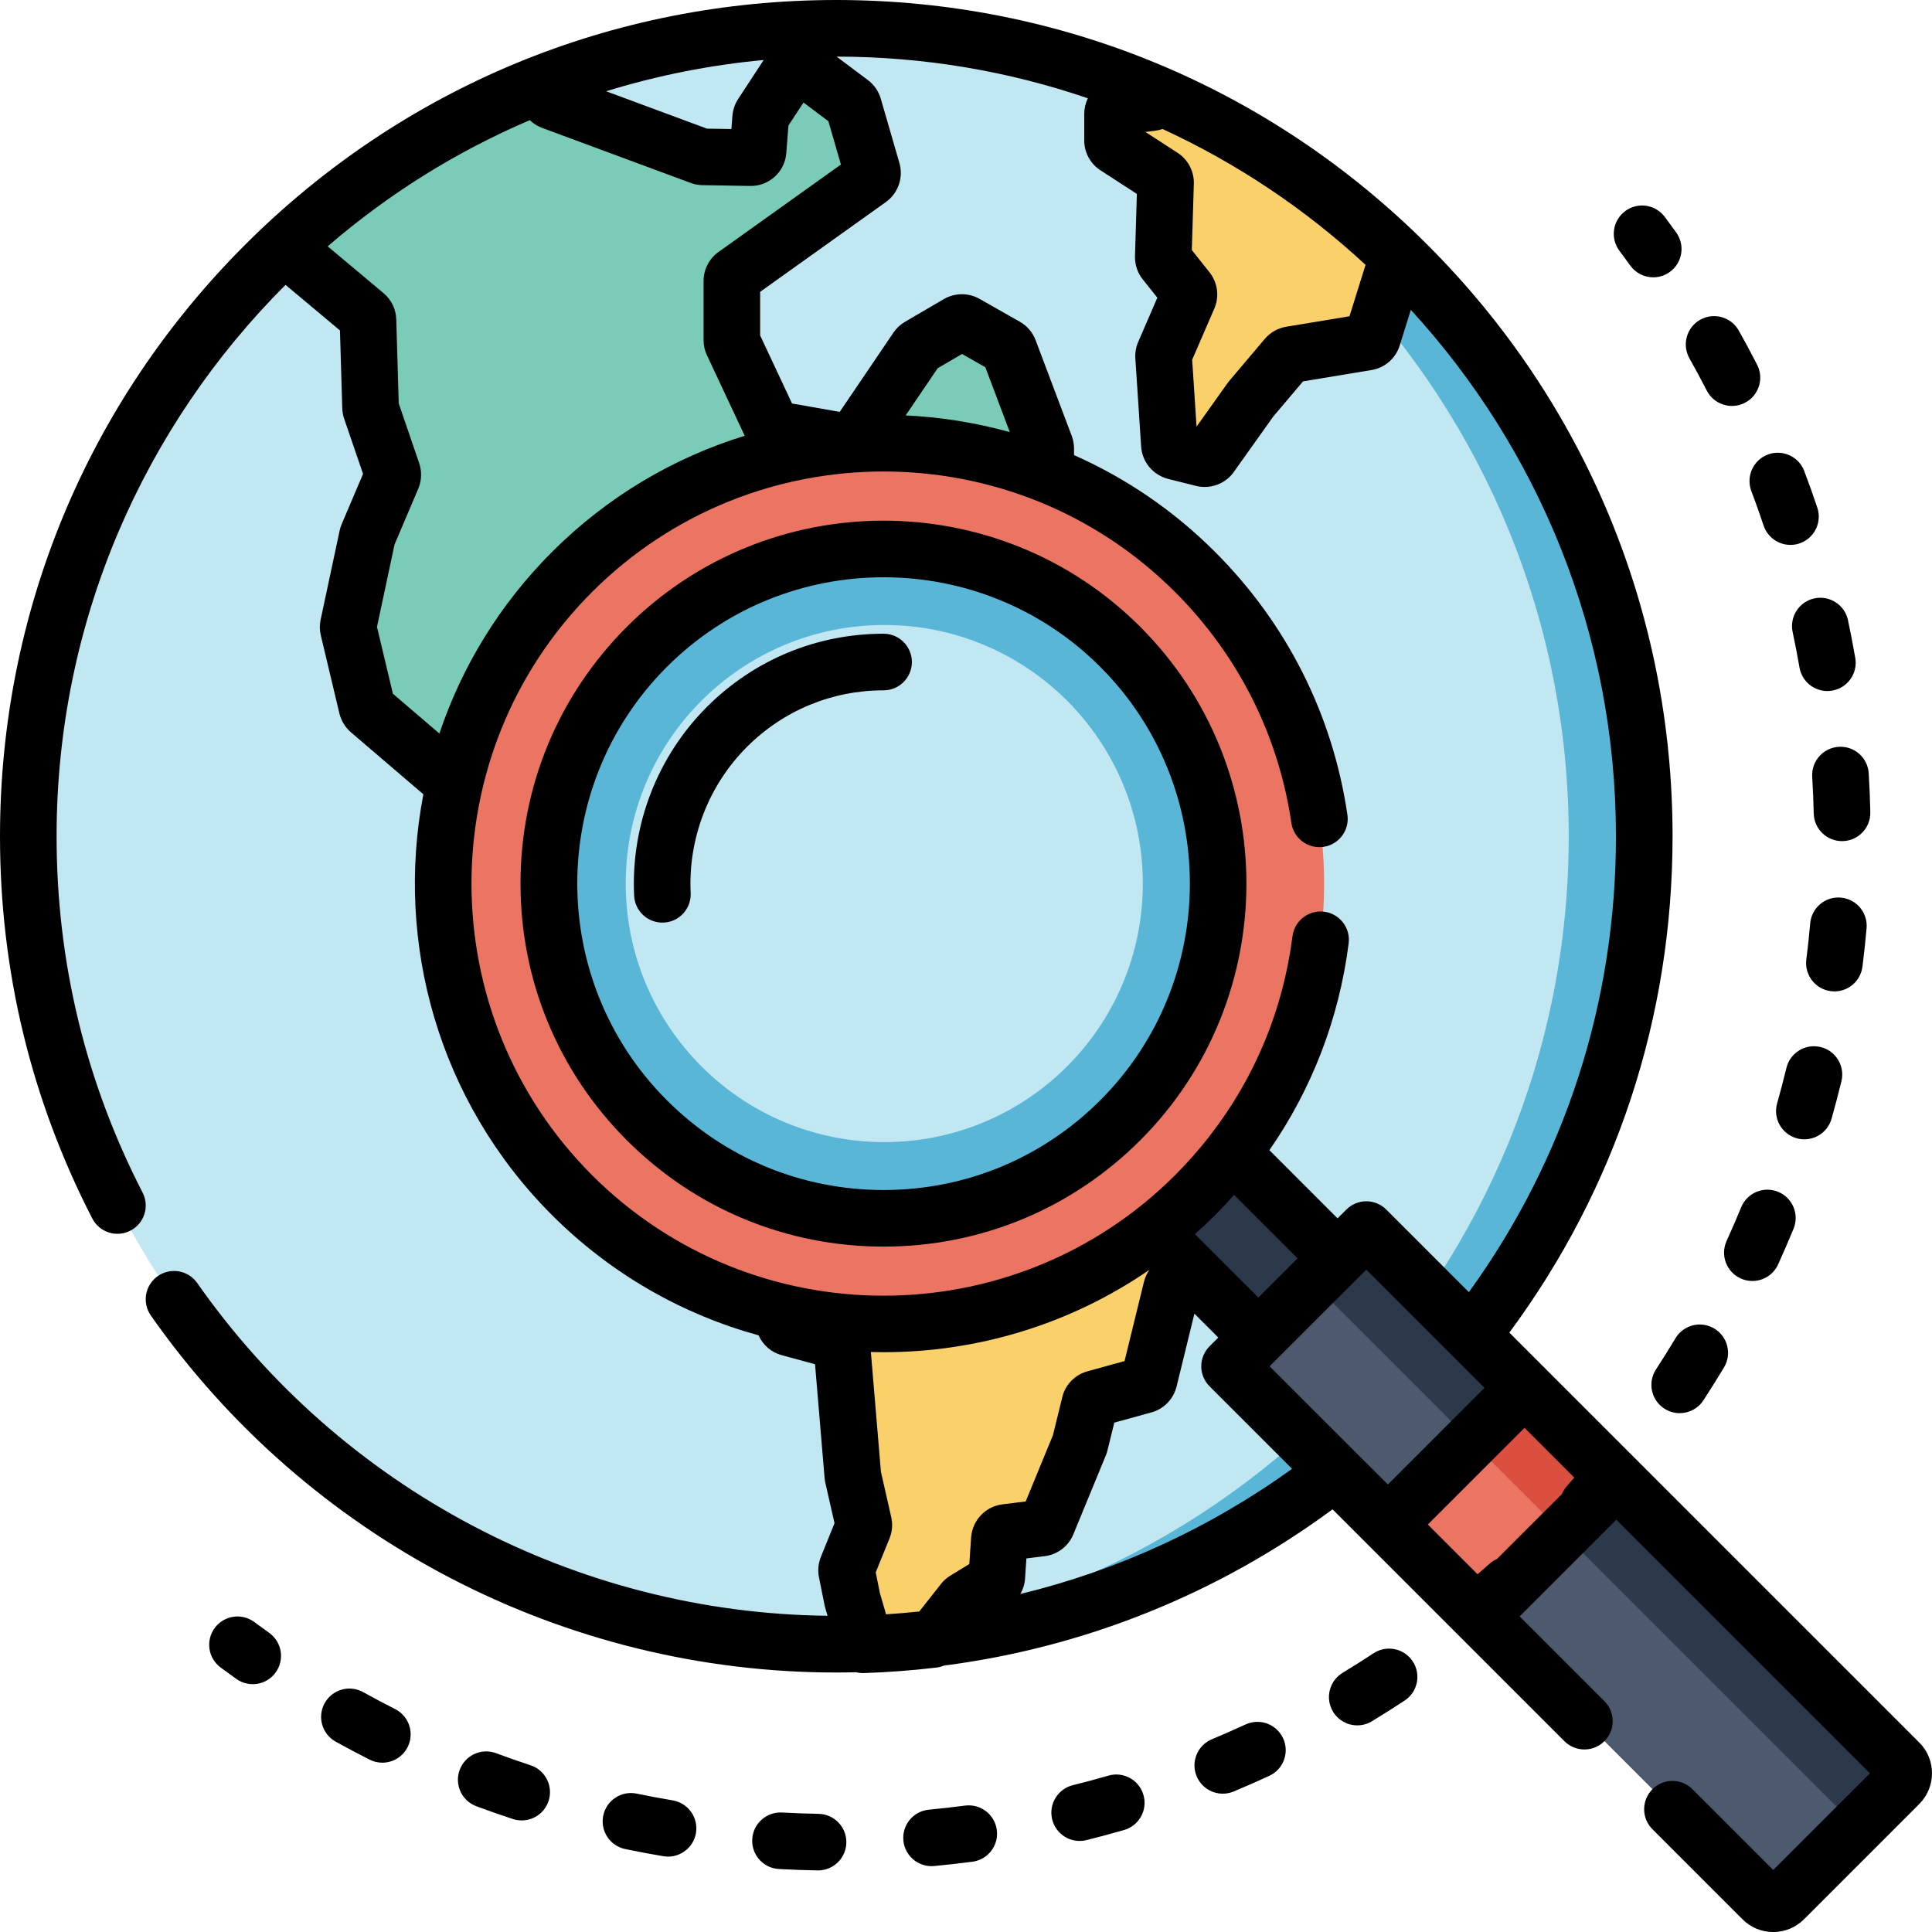 <?xml version="1.0" encoding="utf-8"?>
<!-- Generator: Adobe Illustrator 27.7.0, SVG Export Plug-In . SVG Version: 6.00 Build 0)  -->
<!DOCTYPE svg PUBLIC "-//W3C//DTD SVG 1.1//EN" "http://www.w3.org/Graphics/SVG/1.1/DTD/svg11.dtd">
<svg version="1.1" id="Layer_1" xmlns:x="http://ns.adobe.com/Extensibility/1.0/" xmlns:i="http://ns.adobe.com/AdobeIllustrator/10.0/" xmlns:graph="http://ns.adobe.com/Graphs/1.0/"
	 xmlns="http://www.w3.org/2000/svg" xmlns:xlink="http://www.w3.org/1999/xlink" x="0px" y="0px" width="80px" height="80px"
	 viewBox="0 0 80 80" style="enable-background:new 0 0 80 80;" xml:space="preserve">
<style type="text/css">
	.st0{fill:#C1E7F3;}
	.st1{fill:#59B6D7;}
	.st2{fill:#7BCBB9;}
	.st3{fill:#FAD06A;}
	.st4{fill:#2C394B;}
	.st5{fill:#EC7462;}
	.st6{fill:#4C596E;}
	.st7{fill:#DB4F40;}
</style>
<g>
	<circle class="st0" cx="34.628" cy="34.627" r="33.455"/>
	<path class="st1" d="M34.628,1.172c-0.524,0-1.045,0.014-1.563,0.038c17.751,0.816,31.893,15.465,31.893,33.418
		S50.816,67.229,33.065,68.045c0.518,0.024,1.039,0.037,1.563,0.037c18.477,0,33.455-14.978,33.455-33.455
		S53.104,1.172,34.628,1.172z"/>
	<path class="st2" d="M40.362,25.184c0.055-0.005,0.105-0.023,0.149-0.053l0.766-0.529c0.095-0.067,0.144-0.18,0.128-0.295
		l-0.105-0.7c-0.015-0.1-0.079-0.186-0.17-0.23l-1.496-0.716c-0.075-0.035-0.161-0.039-0.239-0.011l-1.201,0.452
		c-0.065,0.024-0.136,0.026-0.202,0.005l-1.096-0.363c-0.156-0.051-0.243-0.218-0.196-0.376l0.292-0.985
		c0.029-0.097,0.104-0.174,0.201-0.204l3.187-0.984c0.018-0.006,0.038-0.009,0.058-0.012l2.591-0.274
		c0.154-0.017,0.271-0.147,0.272-0.303v-1.039c-0.001-0.037-0.007-0.073-0.02-0.108l-1.493-3.96
		c-0.024-0.067-0.072-0.122-0.134-0.157l-1.673-0.95c-0.094-0.054-0.21-0.054-0.304,0.002l-1.613,0.944
		c-0.038,0.023-0.073,0.055-0.097,0.091l-2.538,3.745c-0.068,0.099-0.187,0.149-0.306,0.129l-2.97-0.522
		c-0.098-0.017-0.181-0.081-0.224-0.17l-1.594-3.4c-0.019-0.04-0.029-0.085-0.029-0.129v-2.445c0-0.099,0.047-0.192,0.126-0.248
		l5.572-3.98c0.105-0.075,0.151-0.209,0.114-0.333l-0.773-2.664c-0.019-0.063-0.058-0.118-0.11-0.158l-2.001-1.501
		C33.1,2.653,32.91,2.68,32.81,2.815c-0.004,0.005-0.008,0.011-0.011,0.016l-1.252,1.908c-0.027,0.043-0.044,0.092-0.049,0.143
		l-0.106,1.366c-0.012,0.16-0.147,0.282-0.307,0.28l-1.974-0.03c-0.034-0.001-0.068-0.008-0.1-0.02l-6.157-2.281
		c-0.098-0.037-0.17-0.121-0.192-0.224L22.553,3.46c-4.036,1.562-7.692,3.884-10.794,6.791l0.024,0.009
		c0.035,0.011,0.068,0.03,0.097,0.055l3.248,2.719c0.067,0.056,0.106,0.137,0.108,0.224l0.106,3.61
		c0.002,0.03,0.006,0.061,0.017,0.09l0.89,2.601c0.024,0.07,0.021,0.148-0.008,0.218l-1.016,2.388
		c-0.008,0.018-0.013,0.037-0.017,0.056l-0.786,3.686c-0.009,0.044-0.009,0.09,0.002,0.134l0.771,3.233
		c0.015,0.062,0.05,0.119,0.099,0.161l4.501,3.852c0.033,0.029,0.061,0.065,0.079,0.105l2.188,4.775
		c0.04,0.088,0.12,0.151,0.214,0.17l3.02,0.636c0.026,0.006,0.052,0.015,0.076,0.027l3.309,1.706
		c0.053,0.027,0.097,0.07,0.126,0.123l0.394,0.702c0.037,0.067,0.097,0.117,0.169,0.14l1.659,0.554
		c0.099,0.034,0.208,0.013,0.289-0.053c0.184-0.154,0.525-0.436,0.774-0.654c0.157-0.135,0.132-0.385-0.047-0.491l-1.478-0.865
		c-0.058-0.034-0.104-0.087-0.129-0.149l-0.599-1.49c-0.014-0.037-0.036-0.072-0.064-0.1l-1.192-1.215
		c-0.051-0.052-0.082-0.12-0.087-0.193l-0.037-0.578c-0.005-0.079-0.041-0.152-0.099-0.205l-0.701-0.636
		c-0.16-0.146-0.418-0.081-0.49,0.125l-0.154,0.43c-0.081,0.225-0.377,0.275-0.525,0.087l-2.611-3.3
		c-0.104-0.131-0.083-0.322,0.048-0.426c0.023-0.018,0.048-0.033,0.075-0.044l1.18-0.479c0.059-0.024,0.125-0.029,0.187-0.014
		l1.325,0.325c0.072,0.018,0.148,0.009,0.213-0.026l1.109-0.579c0.068-0.035,0.147-0.044,0.22-0.023
		c0.4,0.11,1.706,0.468,1.772,0.505l0.929,0.528c0.05,0.028,0.09,0.07,0.117,0.12l0.649,1.201c0.064,0.118,0.198,0.181,0.33,0.154
		l0.62-0.131c0.202-0.044,0.304-0.274,0.199-0.452l-0.982-1.676c-0.057-0.098-0.054-0.219,0.006-0.315l0.824-1.314
		c0.032-0.05,0.077-0.09,0.132-0.114l1.369-0.623c0.076-0.034,0.135-0.099,0.161-0.178l0.572-1.682L40.362,25.184L40.362,25.184z"/>
	<path class="st3" d="M49.629,50.628v0.914c0,0.061-0.018,0.119-0.05,0.169l-1.03,1.551c-0.02,0.029-0.035,0.061-0.043,0.096
		l-0.925,3.777c-0.027,0.107-0.109,0.192-0.216,0.22l-2.027,0.557c-0.106,0.03-0.188,0.114-0.214,0.22l-0.403,1.638
		c-0.003,0.015-0.008,0.03-0.014,0.044l-1.347,3.274c-0.042,0.101-0.135,0.172-0.243,0.186l-1.47,0.181
		c-0.144,0.019-0.256,0.136-0.266,0.281l-0.105,1.551c-0.007,0.098-0.061,0.187-0.145,0.239l-1.169,0.716
		c-0.03,0.019-0.057,0.042-0.079,0.07l-1.241,1.574c-0.965,0.115-1.935,0.189-2.906,0.22l0.026-0.102
		c0.013-0.053,0.012-0.108-0.003-0.16l-0.465-1.603c-0.003-0.008-0.005-0.017-0.006-0.026l-0.227-1.13
		c-0.012-0.059-0.007-0.119,0.015-0.175l0.671-1.655c0.023-0.056,0.027-0.12,0.014-0.181l-0.438-1.925
		c-0.003-0.014-0.006-0.027-0.008-0.041l-0.447-5.322c-0.011-0.127-0.1-0.234-0.224-0.268l-1.963-0.534
		c-0.101-0.028-0.181-0.105-0.211-0.205l-0.744-2.468c-0.009-0.032-0.024-0.062-0.044-0.088l-1.147-1.61
		c-0.077-0.107-0.075-0.252,0.003-0.357l0.432-0.584c0.067-0.091,0.079-0.213,0.029-0.315l-0.22-0.449
		c-0.051-0.104-0.039-0.228,0.032-0.319l1.477-1.911c0.041-0.053,0.064-0.118,0.064-0.186v-1.992c0-0.114,0.064-0.217,0.164-0.271
		l1.886-0.966c0.132-0.068,0.294-0.031,0.383,0.088l0.333,0.446c0.05,0.067,0.125,0.109,0.207,0.12l2.182,0.266
		c0.035,0.005,0.07,0.015,0.102,0.032l5.456,2.828c0.095,0.05,0.157,0.147,0.163,0.254l0.049,0.862
		c0.01,0.168,0.153,0.296,0.321,0.286c0.002,0,0.005,0,0.007,0l1.442-0.114c0.053-0.005,0.105,0.005,0.154,0.027l4.255,1.992
		C49.561,50.403,49.629,50.51,49.629,50.628L49.629,50.628z M57.923,10.66l-0.207,0.491c-0.003,0.008-0.008,0.017-0.011,0.027
		l-0.867,2.777c-0.034,0.11-0.128,0.192-0.242,0.21l-3.148,0.522c-0.071,0.012-0.136,0.048-0.183,0.103l-1.455,1.72
		c-0.006,0.006-0.011,0.012-0.017,0.02l-1.662,2.334c-0.072,0.102-0.2,0.149-0.321,0.119l-1.16-0.29
		c-0.128-0.033-0.22-0.144-0.23-0.275l-0.24-3.653c-0.003-0.048,0.005-0.096,0.024-0.14l1.001-2.311
		c0.044-0.103,0.028-0.222-0.043-0.31l-0.928-1.165c-0.045-0.056-0.069-0.127-0.067-0.199l0.093-3.063
		c0.004-0.106-0.049-0.207-0.138-0.265l-1.916-1.243c-0.087-0.056-0.139-0.152-0.138-0.255V4.715c0-0.154,0.114-0.283,0.268-0.301
		l1.341-0.163c0.133-0.017,0.24-0.118,0.263-0.251l0.005-0.029C51.673,5.59,55.047,7.868,57.923,10.66L57.923,10.66z"/>
	<path class="st4" d="M57.337,54.057l-3.28,3.28l-7.6-7.6l3.28-3.28L57.337,54.057z"/>
	<circle class="st5" cx="36.586" cy="36.586" r="18.242"/>
	<circle class="st0" cx="36.586" cy="36.586" r="13.861"/>
	<circle class="st1" cx="36.586" cy="36.586" r="13.861"/>
	<circle class="st0" cx="36.616" cy="36.586" r="10.706"/>
	<path class="st6" d="M78.646,73.868l-4.777,4.777c-0.244,0.244-0.64,0.244-0.884,0c0,0,0,0,0,0l-22.07-22.07l5.661-5.661
		l22.07,22.07C78.89,73.229,78.89,73.624,78.646,73.868C78.646,73.868,78.646,73.868,78.646,73.868z"/>
	<path class="st4" d="M78.646,73.869l-1.769,1.767L54.366,53.124l2.209-2.209l22.07,22.071C78.89,73.229,78.89,73.625,78.646,73.869
		C78.646,73.869,78.646,73.869,78.646,73.869z"/>
	<path class="st5" d="M66.929,61.267l-2.209,2.209l-3.452,3.452l-3.802-3.802l3.452-3.452l2.209-2.209L66.929,61.267z"/>
	<path class="st7" d="M66.928,61.268l-2.209,2.209l-3.802-3.802l2.209-2.209L66.928,61.268z"/>
	<path d="M67.506,10.996c0.22,0.306,0.575,0.488,0.952,0.487c0.237,0,0.477-0.072,0.684-0.221c0.525-0.378,0.644-1.111,0.266-1.636
		c-0.156-0.217-0.315-0.433-0.475-0.647c-0.388-0.518-1.122-0.624-1.64-0.236s-0.624,1.122-0.236,1.64l0,0
		C67.209,10.587,67.358,10.791,67.506,10.996z M77.12,40.034c0.067-0.528,0.124-1.065,0.171-1.596
		c0.057-0.645-0.42-1.213-1.064-1.27h0c-0.645-0.06-1.213,0.42-1.27,1.064c-0.044,0.504-0.098,1.007-0.162,1.509
		c-0.076,0.643,0.383,1.226,1.025,1.302C76.456,41.119,77.035,40.67,77.12,40.034L77.12,40.034z M70.673,16.172
		c0.295,0.576,1.002,0.803,1.578,0.508c0,0,0,0,0,0c0.576-0.295,0.803-1.001,0.508-1.577c0,0,0,0,0,0
		c-0.244-0.476-0.498-0.948-0.76-1.415c-0.317-0.564-1.031-0.765-1.596-0.448s-0.765,1.031-0.448,1.596
		C70.202,15.274,70.443,15.724,70.673,16.172z M16.363,70.77c-0.452-0.229-0.899-0.466-1.341-0.711
		c-0.571-0.306-1.281-0.091-1.587,0.48c-0.299,0.559-0.1,1.254,0.449,1.57c0.468,0.26,0.942,0.511,1.419,0.753
		c0.164,0.083,0.345,0.127,0.529,0.127c0.647,0,1.172-0.525,1.172-1.172C17.004,71.374,16.756,70.97,16.363,70.77L16.363,70.77z
		 M72.519,20.333c0.179,0.473,0.348,0.95,0.509,1.43c0.16,0.478,0.607,0.8,1.111,0.8c0.647,0,1.172-0.524,1.172-1.172
		c0-0.127-0.02-0.252-0.061-0.373c-0.17-0.508-0.35-1.012-0.539-1.513c-0.229-0.605-0.905-0.911-1.51-0.683
		C72.596,19.051,72.291,19.727,72.519,20.333L72.519,20.333z M76.14,30.924c-0.646,0.039-1.138,0.594-1.1,1.24
		c0.03,0.502,0.051,1.013,0.063,1.517c0.013,0.647,0.548,1.161,1.195,1.148c0.647-0.013,1.161-0.548,1.148-1.195
		c0-0.002,0-0.004,0-0.006c-0.012-0.535-0.034-1.07-0.066-1.604C77.342,31.378,76.788,30.884,76.14,30.924L76.14,30.924z
		 M72.076,52.937c0.152,0.07,0.318,0.106,0.485,0.106c0.46,0,0.877-0.268,1.067-0.687c0.222-0.488,0.435-0.981,0.639-1.477
		c0.246-0.599-0.04-1.283-0.639-1.529c0,0,0,0,0,0c-0.599-0.246-1.283,0.04-1.529,0.639c0,0,0,0,0,0.001
		c-0.193,0.469-0.394,0.935-0.604,1.396C71.227,51.974,71.487,52.668,72.076,52.937C72.076,52.936,72.076,52.937,72.076,52.937
		L72.076,52.937z M70.985,55.012c-0.555-0.333-1.275-0.153-1.608,0.403c-0.261,0.435-0.529,0.864-0.806,1.289
		c-0.353,0.542-0.2,1.269,0.343,1.622c0.19,0.124,0.411,0.19,0.638,0.19c0.383,0,0.758-0.188,0.983-0.532
		c0.293-0.449,0.577-0.904,0.853-1.363C71.721,56.065,71.541,55.345,70.985,55.012C70.985,55.012,70.985,55.012,70.985,55.012
		L70.985,55.012z M74.714,47.177c0.524,0,0.984-0.349,1.127-0.853c0.146-0.515,0.282-1.033,0.409-1.553
		c0.153-0.629-0.233-1.263-0.862-1.415c0,0,0,0,0,0c-0.629-0.153-1.262,0.233-1.415,0.861c0,0,0,0.001,0,0.001
		c-0.12,0.492-0.248,0.981-0.386,1.468c-0.176,0.623,0.185,1.271,0.808,1.447C74.498,47.162,74.606,47.177,74.714,47.177z
		 M74.226,26.153c0.105,0.495,0.201,0.992,0.288,1.49c0.111,0.638,0.718,1.065,1.355,0.954c0.638-0.111,1.065-0.718,0.954-1.355
		c-0.092-0.527-0.193-1.053-0.305-1.577c-0.143-0.631-0.771-1.027-1.402-0.884C74.497,24.921,74.102,25.53,74.226,26.153z
		 M39.961,74.766c-0.5,0.066-1.008,0.123-1.508,0.17c-0.644,0.067-1.112,0.643-1.045,1.286c0.066,0.635,0.627,1.101,1.264,1.047
		c0.53-0.05,1.066-0.11,1.595-0.179c0.642-0.084,1.094-0.673,1.009-1.315c0,0,0,0,0,0C41.191,75.133,40.603,74.683,39.961,74.766z
		 M45.897,73.525c-0.486,0.141-0.975,0.272-1.466,0.394c-0.629,0.152-1.016,0.785-0.864,1.414c0.152,0.629,0.785,1.016,1.414,0.864
		c0.005-0.001,0.011-0.003,0.016-0.004c0.52-0.129,1.037-0.268,1.551-0.417c0.622-0.18,0.98-0.83,0.8-1.451
		C47.169,73.703,46.52,73.344,45.897,73.525z M21.967,73.095c-0.481-0.158-0.958-0.326-1.433-0.502
		c-0.608-0.222-1.281,0.092-1.502,0.7c-0.22,0.603,0.086,1.27,0.686,1.497c0.499,0.185,1.009,0.364,1.516,0.531
		c0.118,0.039,0.242,0.059,0.367,0.059c0.647,0,1.172-0.524,1.173-1.171C22.773,73.703,22.448,73.253,21.967,73.095L21.967,73.095z
		 M56.874,68.459c-0.422,0.278-0.849,0.548-1.281,0.81c-0.553,0.336-0.73,1.056-0.394,1.61c0.213,0.351,0.593,0.565,1.003,0.564
		c0.214,0,0.424-0.059,0.607-0.17c0.457-0.277,0.909-0.563,1.355-0.857c0.54-0.356,0.69-1.083,0.334-1.623
		c-0.356-0.54-1.082-0.69-1.622-0.335C56.875,68.459,56.875,68.459,56.874,68.459L56.874,68.459z M51.577,71.406
		c-0.458,0.211-0.921,0.414-1.386,0.609c-0.599,0.244-0.888,0.928-0.644,1.527c0.244,0.599,0.928,0.888,1.527,0.644
		c0.006-0.002,0.012-0.005,0.018-0.008c0.493-0.206,0.982-0.42,1.466-0.644c0.588-0.271,0.844-0.967,0.573-1.555
		C52.861,71.392,52.164,71.135,51.577,71.406L51.577,71.406z M27.857,74.55c-0.499-0.084-0.996-0.177-1.492-0.28
		c-0.634-0.132-1.254,0.276-1.386,0.909c-0.132,0.634,0.276,1.254,0.909,1.386c0.525,0.109,1.051,0.208,1.58,0.297
		c0.638,0.107,1.243-0.323,1.35-0.961C28.925,75.262,28.495,74.658,27.857,74.55z M33.9,75.107
		c-0.506-0.009-1.012-0.027-1.518-0.055c-0.646-0.033-1.199,0.46-1.234,1.106c-0.036,0.646,0.459,1.198,1.105,1.234
		c0,0,0.001,0,0.001,0c0.542,0.03,1.084,0.049,1.626,0.058c0.647-0.004,1.169-0.531,1.165-1.178
		C35.042,75.638,34.535,75.122,33.9,75.107L33.9,75.107z M11.145,67.612c-0.206-0.147-0.41-0.296-0.613-0.446
		c-0.52-0.386-1.254-0.277-1.639,0.243s-0.277,1.254,0.243,1.639l0,0c0.215,0.159,0.431,0.317,0.649,0.472
		c0.526,0.376,1.258,0.254,1.633-0.272c0-0.001,0.001-0.001,0.001-0.002C11.795,68.72,11.672,67.988,11.145,67.612
		C11.145,67.612,11.145,67.612,11.145,67.612L11.145,67.612z M47.216,47.216c5.861-5.861,5.861-15.398,0-21.26
		c-5.861-5.861-15.398-5.861-21.26,0c-2.839,2.839-4.403,6.614-4.403,10.63c0,4.015,1.564,7.79,4.403,10.63
		c2.839,2.839,6.614,4.403,10.63,4.403S44.377,50.055,47.216,47.216z M27.614,27.614c2.474-2.474,5.723-3.711,8.973-3.711
		s6.499,1.237,8.973,3.711c4.947,4.947,4.947,12.998,0,17.945c-2.397,2.397-5.583,3.717-8.973,3.717s-6.576-1.32-8.973-3.717
		C22.667,40.611,22.667,32.561,27.614,27.614L27.614,27.614z"/>
	<path d="M36.587,28.585c0.647,0,1.172-0.525,1.172-1.172c0-0.647-0.525-1.172-1.172-1.172c-2.763,0-5.361,1.076-7.315,3.03
		c-2.056,2.055-3.154,4.905-3.014,7.817c0.031,0.646,0.58,1.145,1.227,1.114c0.646-0.031,1.145-0.58,1.114-1.227c0,0,0,0,0,0
		c-0.109-2.254,0.741-4.458,2.33-6.047C32.44,29.417,34.449,28.585,36.587,28.585L36.587,28.585z"/>
	<path d="M79.475,72.156L67.758,60.439l-0.14-0.14l-0.008-0.008l-3.653-3.653l0,0l-1.458-1.458
		c4.424-5.981,6.758-13.064,6.758-20.552c0-9.249-3.602-17.945-10.143-24.485C52.572,3.602,43.876,0,34.627,0
		c-9.249,0-17.945,3.602-24.485,10.142S0,25.378,0,34.627c0,5.579,1.287,10.906,3.824,15.833c0.3,0.574,1.008,0.796,1.581,0.496
		c0.569-0.297,0.793-0.997,0.502-1.569c-2.365-4.592-3.564-9.558-3.564-14.76c0-8.908,3.626-16.984,9.48-22.831l2.254,1.887
		l0.095,3.22c0.005,0.148,0.031,0.294,0.078,0.434l0.783,2.286l-0.882,2.073c-0.042,0.095-0.073,0.194-0.092,0.296l-0.782,3.667
		c-0.047,0.218-0.043,0.447,0.007,0.65l0.77,3.234l0.005,0.019c0.076,0.296,0.241,0.561,0.472,0.761l3,2.567
		c-1.177,6.118,0.598,12.696,5.325,17.423c2.459,2.459,5.42,4.118,8.555,4.98c0.182,0.408,0.533,0.71,0.961,0.822l1.377,0.375
		l0.396,4.716c0.007,0.069,0.018,0.137,0.033,0.204l0.378,1.662L33.99,64.47c-0.005,0.011-0.009,0.023-0.013,0.034
		c-0.098,0.265-0.12,0.55-0.064,0.813l0.224,1.118c0.007,0.037,0.017,0.086,0.035,0.144l0.095,0.327
		C23.879,66.789,14.144,61.66,8.167,53.128c-0.371-0.53-1.102-0.659-1.632-0.288c0,0,0,0-0.001,0
		c-0.53,0.371-0.659,1.102-0.288,1.632c0,0,0,0,0,0c6.484,9.256,17.093,14.783,28.379,14.783c0.277,0,0.554-0.005,0.831-0.011
		c0.103,0.026,0.21,0.037,0.316,0.034c1.005-0.033,2.009-0.109,3.008-0.228c0.107-0.013,0.211-0.041,0.31-0.082
		c5.823-0.75,11.358-2.978,16.088-6.47l1.458,1.458l0.001,0.001l3.802,3.802l0.001,0.001l4.338,4.338c0.458,0.458,1.2,0.458,1.657,0
		s0.458-1.2,0-1.657l0,0l-3.51-3.51l4.003-4.003l10.502,10.501l-4.004,4.003l-3.345-3.345c-0.458-0.458-1.2-0.458-1.657,0
		s-0.458,1.2,0,1.657l3.731,3.731c0.336,0.338,0.794,0.528,1.271,0.526c0.48,0,0.931-0.187,1.271-0.526l4.777-4.777
		C80.175,73.996,80.175,72.856,79.475,72.156L79.475,72.156z M52.572,56.575l0.358-0.358c0.001-0.001,0.003-0.002,0.004-0.003
		c0.001-0.001,0.002-0.003,0.003-0.004l3.275-3.274l0.002-0.002l0.002-0.002l0.36-0.36l4.895,4.895l-4.003,4.003L52.572,56.575
		L52.572,56.575z M49.955,51.577l-0.004-0.004l-0.471-0.471c0.286-0.254,0.565-0.516,0.836-0.787
		c0.27-0.271,0.532-0.551,0.785-0.837l2.627,2.627l-1.622,1.622L49.955,51.577z M61.987,64.553c-0.114,0.05-0.219,0.118-0.311,0.2
		c-0.163,0.146-0.327,0.291-0.492,0.434l-2.06-2.06l4.003-4.003l2.06,2.06c-0.1,0.115-0.199,0.23-0.299,0.343
		c-0.088,0.099-0.158,0.212-0.208,0.334L61.987,64.553L61.987,64.553z M55.879,13.096l-2.616,0.433
		c-0.342,0.054-0.656,0.23-0.891,0.504l-1.44,1.702c-0.033,0.037-0.063,0.075-0.092,0.115l-1.293,1.816l-0.182-2.769l0.92-2.125
		c0.213-0.499,0.134-1.075-0.204-1.5l-0.73-0.917l0.083-2.746c0.015-0.514-0.244-1.005-0.672-1.281l-1.335-0.865l0.397-0.048
		c0.107-0.013,0.211-0.038,0.313-0.074c3.084,1.421,5.906,3.309,8.408,5.626L55.879,13.096L55.879,13.096z M31.623,2.485
		l-1.051,1.604c-0.136,0.205-0.219,0.44-0.242,0.685l-0.002,0.017l-0.043,0.552l-1.009-0.016l-4.178-1.548
		C27.223,3.123,29.41,2.689,31.623,2.485z M16.27,28.727l-0.66-2.768l0.728-3.415l0.982-2.308l0.01-0.024
		c0.131-0.33,0.141-0.696,0.028-1.033l-0.847-2.473l-0.102-3.469c-0.009-0.426-0.201-0.827-0.529-1.1L13.569,10.2
		c2.516-2.171,5.322-3.923,8.368-5.224c0.147,0.139,0.32,0.248,0.509,0.319l6.156,2.281c0.145,0.053,0.298,0.083,0.453,0.09
		c0.012,0,0.024,0.001,0.036,0.001L31.062,7.7c0.782,0.015,1.436-0.583,1.497-1.36l0.089-1.143l0.623-0.951l1.03,0.772l0.52,1.795
		l-5.075,3.625c-0.385,0.278-0.613,0.724-0.613,1.199v2.445c0,0.224,0.049,0.439,0.14,0.627l1.564,3.336
		c-2.922,0.9-5.672,2.503-7.98,4.811c-2.186,2.186-3.739,4.768-4.663,7.517L16.27,28.727L16.27,28.727z M39.836,14.658l0.964,0.547
		l1.014,2.688c-1.407-0.391-2.853-0.623-4.312-0.691l1.325-1.954L39.836,14.658L39.836,14.658z M24.515,24.515
		c6.656-6.656,17.486-6.656,24.143,0c2.613,2.613,4.278,5.919,4.816,9.563c0.095,0.64,0.69,1.083,1.331,0.988
		c0.64-0.095,1.083-0.69,0.988-1.331c-0.612-4.145-2.506-7.907-5.477-10.878c-1.736-1.736-3.722-3.073-5.843-4.012v-0.278
		c0-0.172-0.031-0.343-0.09-0.505l-0.006-0.016l-1.491-3.951c-0.12-0.326-0.352-0.599-0.654-0.771l-1.662-0.943
		c-0.453-0.264-1.02-0.265-1.487,0.003l-1.613,0.944c-0.193,0.113-0.357,0.269-0.481,0.455l-2.218,3.272l-1.974-0.347l-1.321-2.818
		v-1.806l5.209-3.72C37.192,8,37.416,7.353,37.243,6.75l-0.772-2.664c-0.09-0.307-0.276-0.577-0.532-0.769l-1.298-0.973
		c3.639,0.002,7.139,0.609,10.404,1.726c-0.098,0.201-0.149,0.422-0.149,0.646v1.098c-0.001,0.5,0.252,0.967,0.673,1.239
		l1.506,0.976l-0.078,2.585c-0.007,0.351,0.11,0.693,0.322,0.954l0.604,0.759l-0.787,1.819c-0.097,0.218-0.14,0.457-0.124,0.696
		l0.241,3.658c0.044,0.632,0.487,1.165,1.114,1.33l1.161,0.291c0.117,0.029,0.236,0.043,0.354,0.043
		c0.473,0,0.931-0.228,1.206-0.619l1.634-2.295l1.234-1.458l2.828-0.468c0.555-0.089,1.005-0.478,1.175-1.018l0.461-1.476
		c5.271,5.748,8.493,13.404,8.493,21.799c0,6.863-2.101,13.361-6.09,18.876l-3.418-3.418c-0.458-0.458-1.2-0.458-1.657,0
		l-0.362,0.362l-2.823-2.823c1.76-2.535,2.883-5.442,3.282-8.563c0.082-0.642-0.372-1.229-1.014-1.311
		c-0.642-0.082-1.228,0.371-1.311,1.013c0,0,0,0.001,0,0.001c-0.388,3.038-1.554,5.845-3.4,8.232
		c-0.019,0.023-0.037,0.047-0.054,0.072c-0.436,0.558-0.907,1.089-1.408,1.59c-6.656,6.656-17.486,6.656-24.143,0
		C17.859,42.001,17.859,31.171,24.515,24.515z M36.587,55.992c3.854,0,7.707-1.138,11.008-3.412l-0.021,0.032l-0.014,0.021
		c-0.089,0.139-0.154,0.293-0.193,0.454l-0.802,3.273l-1.542,0.424c-0.518,0.145-0.916,0.559-1.036,1.069L43.6,59.429l-1.129,2.744
		l-0.973,0.12c-0.692,0.089-1.233,0.659-1.286,1.365l-0.075,1.105l-0.786,0.481l-0.015,0.009c-0.142,0.089-0.268,0.203-0.372,0.335
		l-0.899,1.141c-0.455,0.048-0.914,0.087-1.375,0.116l-0.258-0.891l-0.17-0.846l0.572-1.408l0.006-0.016
		c0.108-0.276,0.13-0.578,0.063-0.867l-0.426-1.875l-0.416-4.957C36.236,55.989,36.411,55.992,36.587,55.992z M42.25,66.004
		c0.113-0.195,0.18-0.413,0.195-0.637l0.056-0.836l0.752-0.093c0.532-0.063,0.988-0.409,1.192-0.904l1.343-3.264
		c0.032-0.075,0.057-0.153,0.075-0.232l0.278-1.13l1.525-0.42c0.521-0.139,0.925-0.551,1.053-1.074l0.739-3.018l0.989,0.989
		l-0.362,0.362c-0.458,0.458-0.458,1.2,0,1.657c0,0,0,0,0,0l3.416,3.416C50.123,63.26,46.301,65.021,42.25,66.004L42.25,66.004z"/>
</g>
</svg>
